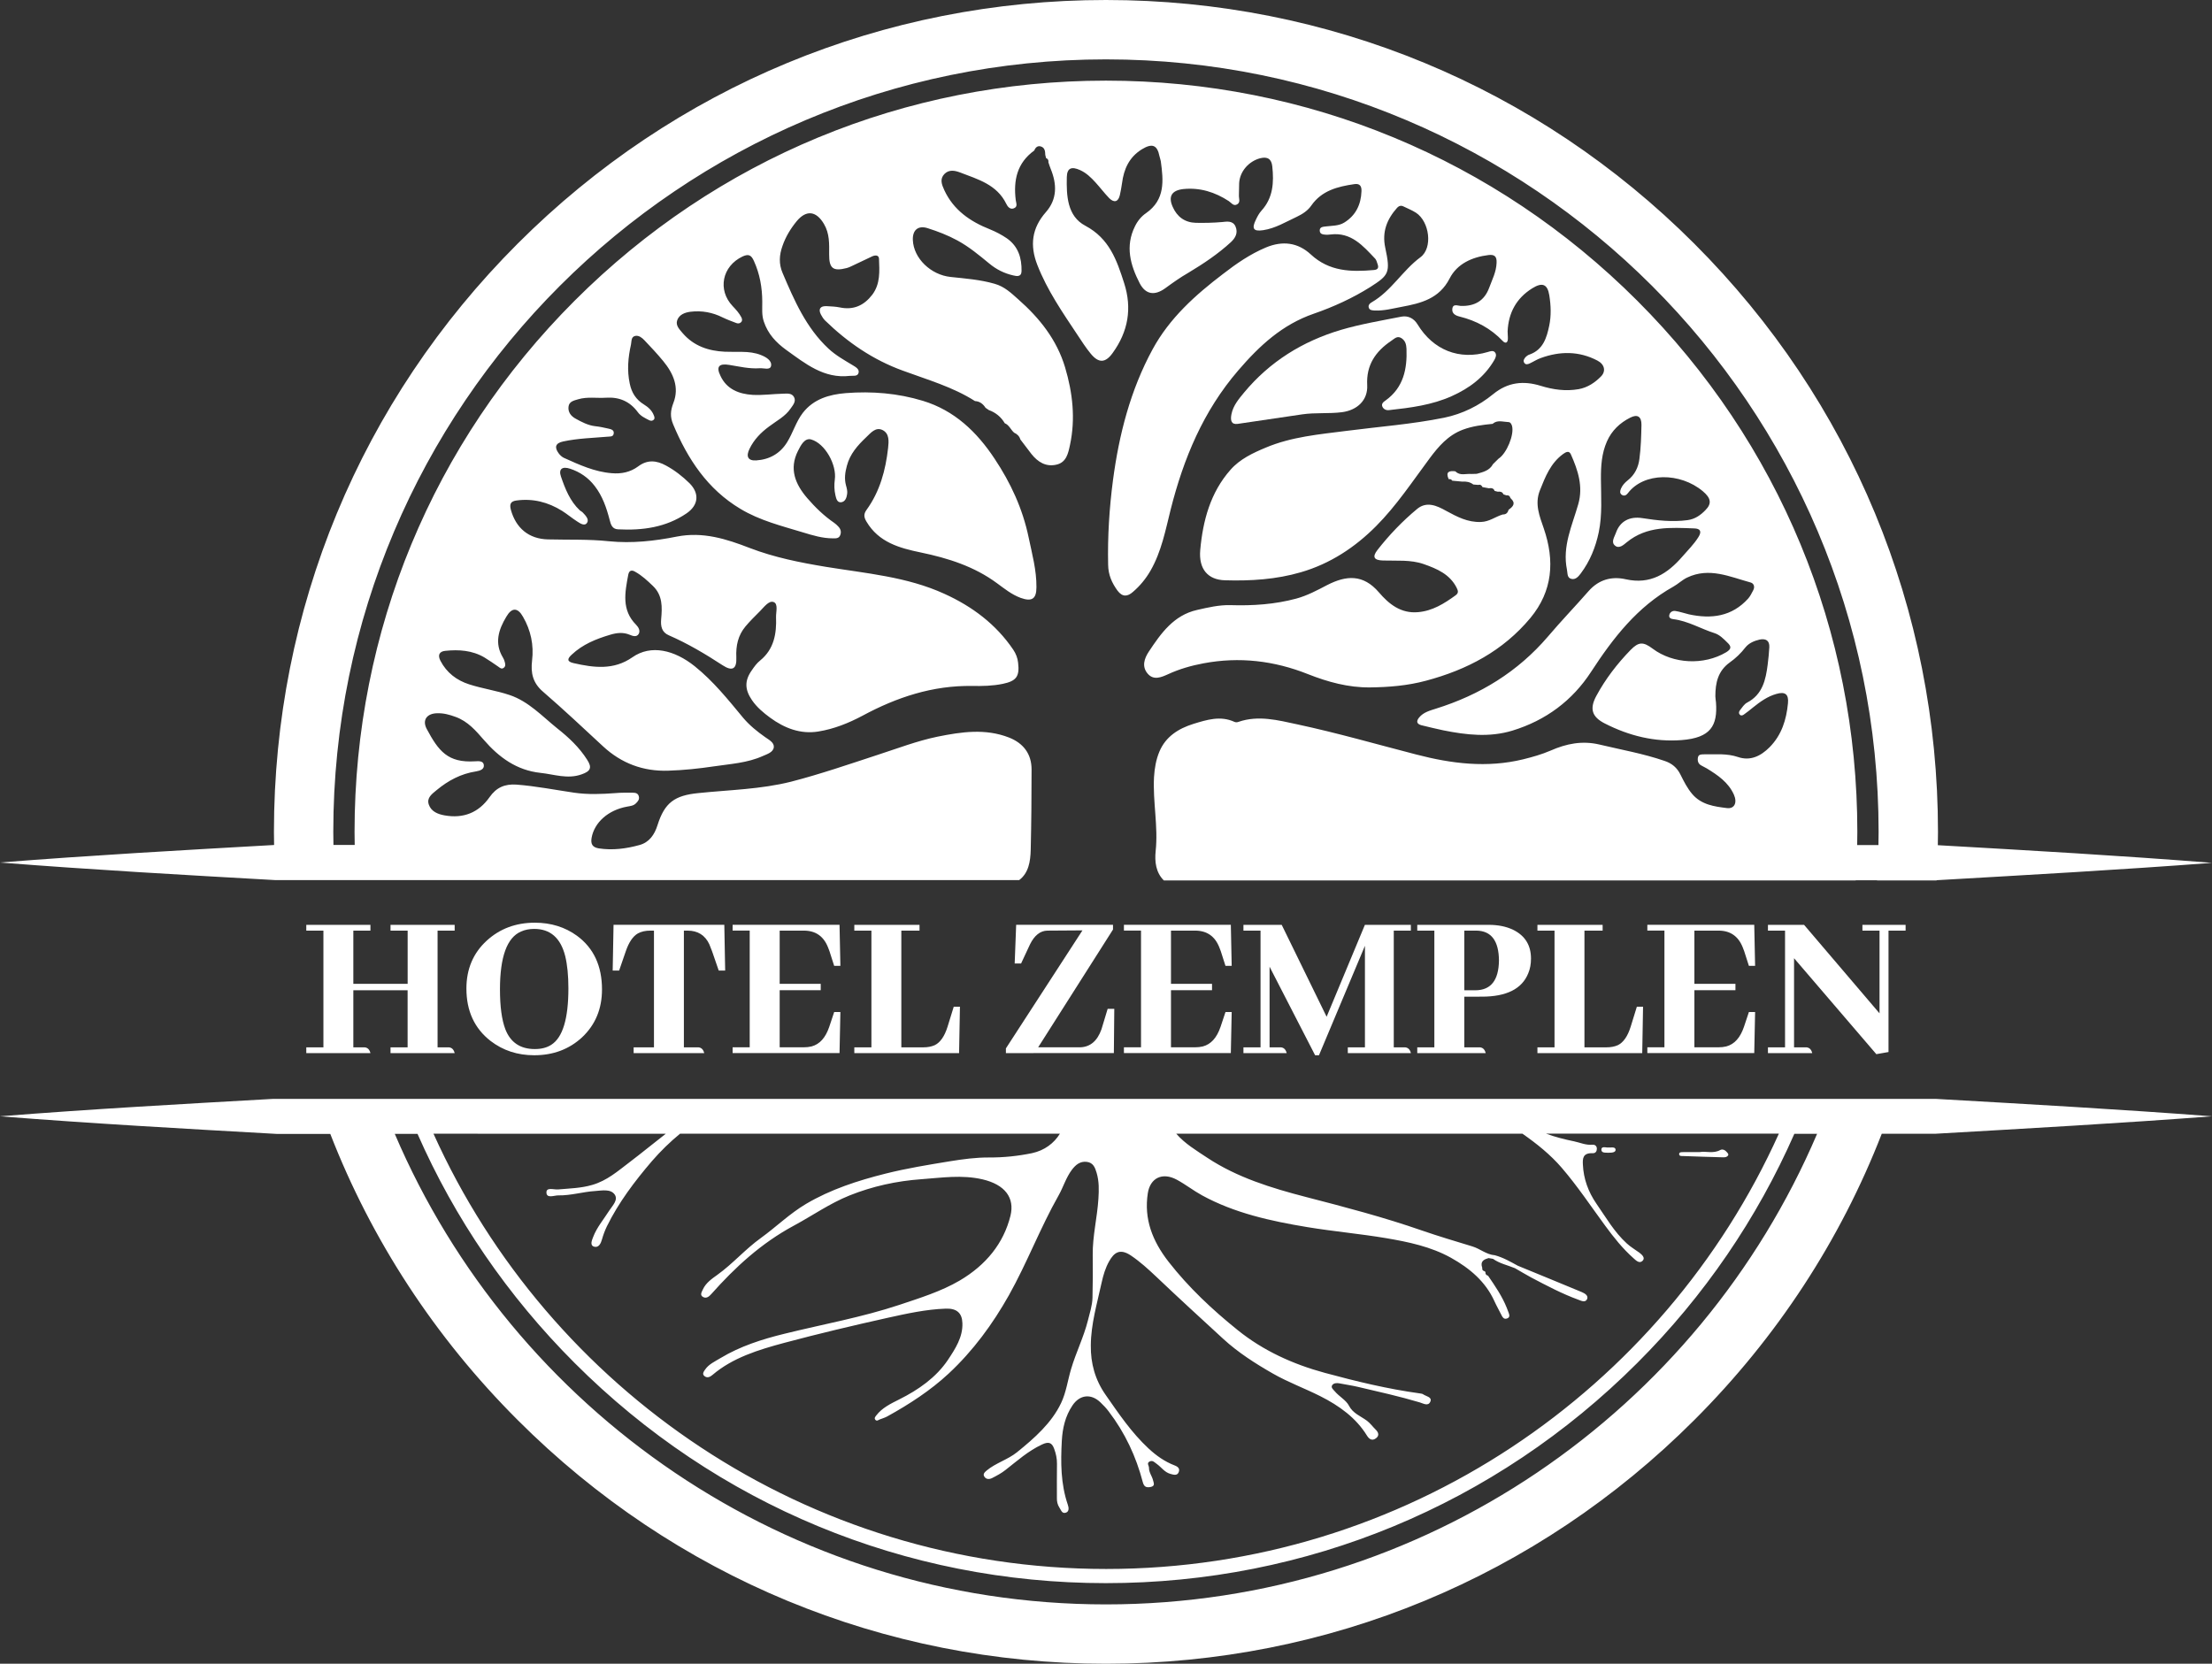 <?xml version="1.0" encoding="utf-8"?>
<!-- Generator: Adobe Illustrator 25.2.3, SVG Export Plug-In . SVG Version: 6.00 Build 0)  -->
<svg version="1.1" id="Layer_1" xmlns="http://www.w3.org/2000/svg" xmlns:xlink="http://www.w3.org/1999/xlink" x="0px" y="0px"
	 viewBox="0 0 56.693 42.649" style="enable-background:new 0 0 56.693 42.649;" xml:space="preserve">
<rect x="0" y="0" width="56.693" height="42.649" fill="#333333" stroke="none"/>
<style type="text/css">
	.st0{fill:#FFFFFF;}
</style>
<g>
	<path class="st0" d="M7.85,26.996v-0.148h0.439v-2.992H7.85v-0.148h1.644v0.148H9.056v1.364h1.392v-1.364h-0.439v-0.148h1.644
		v0.148h-0.438v2.992h0.29c0.077,0.007,0.126,0.057,0.148,0.148h-1.644v-0.148h0.438v-1.463H9.056v1.463h0.29
		c0.077,0.007,0.126,0.057,0.148,0.148H7.85z"/>
	<path class="st0" d="M14.788,23.988c0.427,0.314,0.641,0.773,0.641,1.376c0,0.497-0.17,0.906-0.51,1.227
		c-0.333,0.307-0.741,0.46-1.228,0.46c-0.427,0-0.8-0.122-1.118-0.367c-0.413-0.321-0.619-0.769-0.619-1.343
		c0-0.5,0.174-0.91,0.521-1.228c0.336-0.307,0.747-0.46,1.233-0.46C14.121,23.653,14.481,23.765,14.788,23.988z M14.13,26.782
		c0.292-0.186,0.438-0.668,0.438-1.447c0-0.329-0.028-0.605-0.082-0.827c-0.117-0.464-0.382-0.696-0.795-0.696
		c-0.124,0-0.236,0.022-0.334,0.066c-0.362,0.153-0.543,0.649-0.543,1.485c0,0.438,0.046,0.778,0.137,1.019
		c0.131,0.34,0.384,0.51,0.756,0.51C13.876,26.892,14.017,26.856,14.13,26.782z"/>
	<path class="st0" d="M16.24,26.996v-0.148h0.521v-2.992h-0.093c-0.124,0-0.23,0.024-0.318,0.071
		c-0.128,0.073-0.232,0.226-0.312,0.46l-0.17,0.493h-0.165l0.022-1.173h2.839l0.022,1.173h-0.165l-0.17-0.493
		c-0.026-0.069-0.05-0.129-0.071-0.181c-0.11-0.234-0.296-0.35-0.559-0.35h-0.093v2.992h0.373c0.077,0.007,0.126,0.057,0.148,0.148
		C18.049,26.996,16.24,26.996,16.24,26.996z"/>
	<path class="st0" d="M21.38,24.76l-0.121-0.378c-0.011-0.033-0.024-0.066-0.038-0.099c-0.113-0.285-0.32-0.427-0.619-0.427h-0.619
		v1.364h1.052v0.164h-1.052v1.463h0.619c0.069,0,0.135-0.007,0.197-0.022c0.208-0.055,0.36-0.223,0.455-0.504l0.126-0.378h0.159
		l-0.022,1.052h-2.74v-0.148h0.438v-2.992h-0.438v-0.148h2.74l0.022,1.052H21.38V24.76z"/>
	<path class="st0" d="M21.896,26.996v-0.148h0.438v-2.992h-0.438v-0.148h1.671v0.148h-0.466v2.992h0.565
		c0.11,0,0.206-0.018,0.29-0.055c0.142-0.069,0.252-0.226,0.329-0.471l0.159-0.515h0.159l-0.022,1.189
		C24.581,26.996,21.896,26.996,21.896,26.996z"/>
	<path class="st0" d="M25.781,26.996v-0.121l1.962-3.025l-0.899,0.006c-0.183,0.004-0.33,0.121-0.444,0.35l-0.23,0.493h-0.164
		l0.038-0.992h2.482v0.121l-1.918,3.019h1.085c0.252-0.011,0.431-0.164,0.537-0.46l0.159-0.526h0.17l-0.011,1.134L25.781,26.996
		L25.781,26.996z"/>
	<path class="st0" d="M31.409,24.76l-0.121-0.378c-0.011-0.033-0.024-0.066-0.038-0.099c-0.113-0.285-0.32-0.427-0.619-0.427h-0.619
		v1.364h1.052v0.164h-1.052v1.463h0.619c0.069,0,0.135-0.007,0.197-0.022c0.208-0.055,0.36-0.223,0.455-0.504l0.126-0.378h0.159
		l-0.022,1.052h-2.74v-0.148h0.438v-2.992h-0.438v-0.148h2.74l0.022,1.052h-0.159V24.76z"/>
	<path class="st0" d="M36.16,23.856h-0.438v2.992h0.291c0.076,0.007,0.126,0.057,0.148,0.148h-1.617v-0.148h0.439v-2.603
		l-1.178,2.806h-0.099l-1.167-2.269v2.066h0.29c0.077,0.007,0.126,0.057,0.148,0.148h-1.108v-0.148h0.438v-2.992h-0.438v-0.148
		h0.981l1.151,2.356l0.981-2.356h1.178C36.16,23.708,36.16,23.856,36.16,23.856z"/>
	<path class="st0" d="M36.324,26.996v-0.148h0.438v-2.992h-0.438v-0.148h1.831c0.241,0,0.449,0.042,0.624,0.126
		c0.307,0.15,0.46,0.396,0.46,0.74c0,0.139-0.023,0.265-0.071,0.378c-0.161,0.398-0.557,0.597-1.189,0.597H37.53v1.299h0.4
		c0.077,0.007,0.126,0.057,0.148,0.148C38.078,26.996,36.324,26.996,36.324,26.996z M37.53,23.856v1.529h0.291
		c0.391-0.004,0.59-0.257,0.597-0.762c-0.004-0.504-0.195-0.76-0.575-0.767H37.53z"/>
	<path class="st0" d="M39.404,26.996v-0.148h0.438v-2.992h-0.438v-0.148h1.671v0.148h-0.466v2.992h0.564
		c0.11,0,0.206-0.018,0.291-0.055c0.142-0.069,0.252-0.226,0.329-0.471l0.159-0.515h0.159l-0.021,1.189
		C42.09,26.996,39.404,26.996,39.404,26.996z"/>
	<path class="st0" d="M44.824,24.76l-0.121-0.378c-0.011-0.033-0.024-0.066-0.038-0.099c-0.114-0.285-0.32-0.427-0.619-0.427h-0.619
		v1.364h1.052v0.164h-1.052v1.463h0.619c0.069,0,0.135-0.007,0.197-0.022c0.208-0.055,0.36-0.223,0.455-0.504l0.126-0.378h0.159
		l-0.022,1.052h-2.74v-0.148h0.438v-2.992h-0.438v-0.148h2.74l0.022,1.052h-0.159V24.76z"/>
	<path class="st0" d="M47.733,23.708h1.107v0.148h-0.438v3.112l-0.312,0.055l-2.109-2.46v2.285h0.318
		c0.077,0.007,0.126,0.057,0.148,0.148h-1.135v-0.148h0.438v-2.992h-0.438v-0.148h0.926l1.934,2.269v-2.121h-0.438L47.733,23.708
		L47.733,23.708z"/>
	<g>
		<g>
			<path class="st0" d="M35.513,10.265c-0.052,0.036-0.12,0.084-0.08,0.166c0.032,0.062,0.098,0.092,0.17,0.082
				c0.549-0.06,1.098-0.13,1.606-0.359c0.451-0.202,0.835-0.487,1.09-0.925c0.034-0.058,0.064-0.132,0.022-0.19
				c-0.046-0.066-0.126-0.034-0.188-0.016c-0.731,0.218-1.402-0.05-1.801-0.707c-0.096-0.158-0.248-0.232-0.419-0.198
				c-0.517,0.102-1.042,0.19-1.548,0.339c-0.979,0.292-1.819,0.811-2.478,1.604c-0.138,0.168-0.28,0.332-0.325,0.555
				c-0.032,0.162-0.006,0.272,0.16,0.25c0.575-0.086,1.112-0.162,1.652-0.244c0.339-0.05,0.683-0.012,1.024-0.056
				c0.389-0.052,0.663-0.308,0.643-0.693c-0.028-0.517,0.216-0.867,0.619-1.138c0.076-0.048,0.148-0.138,0.26-0.066
				c0.098,0.066,0.122,0.158,0.128,0.27C36.068,9.464,35.97,9.935,35.513,10.265z"/>
			<path class="st0" d="M49.666,21.666c0.002-0.114,0.004-0.228,0.004-0.341c0-5.696-2.219-11.052-6.247-15.08
				C39.397,2.219,34.041,0,28.345,0S17.294,2.219,13.268,6.245c-4.028,4.028-6.247,9.384-6.247,15.08
				c0,0.112,0.002,0.224,0.004,0.336c-2.341,0.133-4.683,0.263-7.026,0.449c2.353,0.186,4.705,0.318,7.058,0.451h2.071
				c0,0,0,0,0.002,0h16.991c0.242-0.182,0.288-0.475,0.296-0.773c0.016-0.687,0.022-1.376,0.022-2.063
				c0-0.397-0.208-0.673-0.579-0.819c-0.607-0.236-1.218-0.146-1.831-0.022c-0.523,0.108-1.026,0.302-1.536,0.467
				c-0.733,0.24-1.466,0.493-2.217,0.687c-0.779,0.196-1.58,0.21-2.373,0.292c-0.613,0.06-0.869,0.244-1.052,0.825
				c-0.076,0.242-0.212,0.439-0.461,0.507c-0.339,0.094-0.689,0.14-1.042,0.086c-0.162-0.026-0.212-0.108-0.186-0.268
				c0.07-0.397,0.425-0.715,0.913-0.803c0.084-0.016,0.162-0.02,0.226-0.086c0.048-0.048,0.092-0.098,0.072-0.176
				c-0.02-0.082-0.086-0.094-0.156-0.094c-0.148,0-0.298-0.004-0.447,0.01c-0.349,0.026-0.699,0.04-1.05-0.01
				c-0.493-0.072-0.985-0.17-1.484-0.208c-0.3-0.02-0.515,0.074-0.689,0.322c-0.28,0.399-0.673,0.553-1.152,0.467
				c-0.174-0.03-0.345-0.1-0.405-0.278c-0.06-0.172,0.082-0.272,0.2-0.369c0.296-0.246,0.623-0.421,1.013-0.481
				c0.09-0.016,0.218-0.048,0.196-0.172c-0.018-0.104-0.14-0.09-0.228-0.086c-0.695,0.042-0.931-0.262-1.236-0.833
				c-0.118-0.226,0.006-0.393,0.266-0.399c0.168-0.006,0.318,0.036,0.477,0.094c0.314,0.114,0.519,0.355,0.721,0.587
				c0.391,0.453,0.845,0.781,1.45,0.847c0.349,0.036,0.697,0.168,1.058,0.038c0.226-0.078,0.274-0.17,0.142-0.373
				c-0.204-0.322-0.475-0.575-0.769-0.807c-0.387-0.312-0.735-0.691-1.218-0.853c-0.338-0.114-0.697-0.164-1.037-0.274
				c-0.318-0.102-0.577-0.296-0.737-0.605c-0.078-0.152-0.022-0.24,0.126-0.254c0.345-0.036,0.687-0.014,0.999,0.168
				c0.12,0.072,0.238,0.156,0.353,0.234c0.044,0.032,0.088,0.074,0.14,0.036c0.06-0.04,0.046-0.104,0.028-0.162
				c-0.008-0.036-0.024-0.07-0.044-0.104c-0.224-0.369-0.112-0.717,0.088-1.048c0.14-0.24,0.292-0.238,0.427,0.004
				c0.2,0.345,0.28,0.725,0.232,1.12c-0.038,0.318,0.018,0.575,0.28,0.799c0.523,0.453,1.031,0.929,1.538,1.4
				c0.473,0.439,1.034,0.647,1.674,0.625c0.393-0.012,0.789-0.054,1.178-0.112c0.419-0.062,0.849-0.086,1.244-0.264
				c0.112-0.05,0.266-0.094,0.282-0.226c0.012-0.12-0.126-0.19-0.222-0.258c-0.208-0.146-0.403-0.304-0.567-0.499
				c-0.385-0.465-0.761-0.935-1.238-1.318c-0.519-0.415-1.12-0.565-1.598-0.23c-0.477,0.334-0.987,0.268-1.506,0.15
				c-0.178-0.04-0.164-0.112-0.048-0.218c0.28-0.264,0.621-0.401,0.983-0.509c0.172-0.052,0.335-0.07,0.503,0
				c0.078,0.034,0.174,0.064,0.226-0.016c0.052-0.082,0.002-0.174-0.062-0.24c-0.379-0.379-0.286-0.831-0.202-1.282
				c0.022-0.116,0.09-0.13,0.18-0.076c0.172,0.096,0.312,0.228,0.451,0.361c0.254,0.242,0.24,0.547,0.212,0.857
				c-0.014,0.178,0.014,0.33,0.196,0.409c0.487,0.212,0.939,0.481,1.38,0.769c0.248,0.162,0.365,0.096,0.351-0.202
				c-0.014-0.3,0.044-0.565,0.234-0.793c0.116-0.138,0.244-0.264,0.369-0.389c0.106-0.106,0.23-0.28,0.349-0.238
				c0.128,0.042,0.062,0.254,0.066,0.387c0.016,0.421-0.05,0.821-0.407,1.112c-0.086,0.068-0.154,0.162-0.216,0.254
				c-0.188,0.266-0.178,0.493,0.006,0.763c0.124,0.182,0.292,0.322,0.465,0.449c0.365,0.268,0.777,0.429,1.234,0.355
				c0.399-0.064,0.775-0.214,1.134-0.405c0.877-0.473,1.799-0.779,2.812-0.763c0.26,0.004,0.523,0,0.783-0.054
				c0.347-0.072,0.435-0.188,0.393-0.541c-0.012-0.12-0.056-0.232-0.124-0.334c-0.443-0.655-1.054-1.11-1.763-1.432
				c-0.963-0.441-2.013-0.525-3.042-0.693c-0.663-0.11-1.316-0.24-1.945-0.481c-0.603-0.234-1.204-0.425-1.873-0.294
				c-0.569,0.114-1.154,0.178-1.735,0.12c-0.523-0.056-1.044-0.034-1.57-0.048c-0.487-0.012-0.819-0.288-0.949-0.761
				c-0.038-0.146-0.004-0.216,0.142-0.236c0.423-0.058,0.813,0.042,1.172,0.266c0.13,0.082,0.25,0.184,0.381,0.268
				c0.078,0.05,0.194,0.134,0.258,0.038c0.06-0.088-0.04-0.192-0.112-0.266c-0.02-0.022-0.05-0.032-0.072-0.052
				c-0.254-0.238-0.377-0.555-0.485-0.869c-0.066-0.192,0.034-0.266,0.234-0.2c0.254,0.084,0.463,0.226,0.631,0.443
				c0.2,0.258,0.302,0.557,0.383,0.869c0.03,0.118,0.064,0.236,0.216,0.242c0.625,0.032,1.224-0.048,1.755-0.409
				c0.31-0.212,0.335-0.513,0.076-0.773c-0.182-0.178-0.379-0.332-0.603-0.453c-0.244-0.134-0.477-0.156-0.713,0.022
				c-0.2,0.148-0.431,0.196-0.677,0.174c-0.439-0.034-0.833-0.216-1.226-0.393c-0.052-0.024-0.1-0.07-0.134-0.116
				c-0.116-0.158-0.082-0.262,0.114-0.304c0.371-0.08,0.753-0.09,1.13-0.122c0.066-0.008,0.152,0.01,0.166-0.078
				c0.018-0.1-0.076-0.116-0.146-0.132c-0.11-0.026-0.22-0.048-0.331-0.06c-0.182-0.022-0.342-0.106-0.497-0.192
				c-0.12-0.064-0.2-0.168-0.184-0.306c0.014-0.138,0.142-0.16,0.248-0.192c0.234-0.07,0.477-0.024,0.715-0.04
				c0.343-0.022,0.613,0.098,0.815,0.373c0.074,0.1,0.184,0.15,0.29,0.204c0.042,0.022,0.09,0.02,0.122-0.02
				c0.026-0.032,0.01-0.07-0.004-0.106c-0.048-0.126-0.144-0.21-0.254-0.278c-0.202-0.124-0.316-0.302-0.363-0.537
				c-0.072-0.338-0.042-0.667,0.032-0.999c0.018-0.08-0.002-0.202,0.114-0.222c0.09-0.016,0.172,0.05,0.232,0.114
				c0.166,0.174,0.33,0.349,0.481,0.533c0.258,0.314,0.417,0.671,0.26,1.072c-0.076,0.198-0.088,0.353-0.006,0.549
				c0.371,0.887,0.879,1.662,1.725,2.167c0.495,0.298,1.056,0.437,1.604,0.603c0.248,0.076,0.499,0.152,0.765,0.152
				c0.076,0.002,0.156,0.004,0.188-0.082c0.034-0.086,0.01-0.162-0.054-0.226c-0.03-0.032-0.064-0.064-0.102-0.09
				c-0.26-0.178-0.485-0.397-0.689-0.633c-0.306-0.355-0.471-0.749-0.238-1.21c0.07-0.138,0.168-0.34,0.337-0.294
				c0.359,0.102,0.661,0.653,0.607,1.03c-0.018,0.136-0.014,0.27,0.016,0.401c0.02,0.082,0.04,0.182,0.136,0.18
				c0.114-0.006,0.152-0.118,0.164-0.212c0.012-0.07-0.008-0.148-0.028-0.218c-0.048-0.174-0.024-0.338,0.022-0.507
				c0.08-0.304,0.276-0.523,0.495-0.731c0.118-0.112,0.242-0.27,0.419-0.184c0.18,0.09,0.16,0.292,0.142,0.461
				c-0.064,0.569-0.21,1.112-0.553,1.586c-0.076,0.106-0.07,0.186,0,0.302c0.314,0.531,0.849,0.677,1.39,0.789
				c0.701,0.146,1.37,0.357,1.955,0.789c0.192,0.14,0.375,0.29,0.605,0.375c0.284,0.102,0.405,0.032,0.405-0.274
				c0.004-0.435-0.112-0.855-0.2-1.276c-0.154-0.737-0.459-1.396-0.871-2.015c-0.457-0.691-1.031-1.24-1.839-1.486
				c-0.643-0.196-1.31-0.25-1.975-0.198c-0.421,0.034-0.829,0.15-1.106,0.511c-0.172,0.226-0.25,0.507-0.397,0.745
				c-0.18,0.294-0.455,0.447-0.793,0.469c-0.216,0.014-0.268-0.104-0.172-0.298c0.116-0.238,0.288-0.413,0.495-0.567
				c0.194-0.148,0.421-0.26,0.561-0.469c0.06-0.088,0.14-0.176,0.086-0.286c-0.058-0.112-0.18-0.092-0.282-0.09
				c-0.26,0.006-0.523,0.044-0.783,0.03c-0.347-0.022-0.663-0.144-0.821-0.485C18.348,9.4,18.426,9.31,18.69,9.354
				c0.26,0.042,0.513,0.104,0.779,0.086c0.102-0.01,0.272,0.06,0.294-0.064c0.022-0.134-0.13-0.224-0.258-0.274
				c-0.152-0.062-0.318-0.08-0.481-0.082c-0.152-0.002-0.3,0.002-0.449-0.004c-0.419-0.02-0.793-0.146-1.076-0.473
				c-0.08-0.096-0.19-0.198-0.142-0.334c0.052-0.146,0.198-0.2,0.343-0.218c0.288-0.034,0.563,0.016,0.825,0.148
				c0.112,0.054,0.232,0.098,0.347,0.142c0.044,0.018,0.092,0.012,0.126-0.026c0.033-0.039,0.023-0.083,0.001-0.125
				c-0.056-0.106-0.136-0.194-0.22-0.282c-0.395-0.415-0.272-1.026,0.254-1.274c0.154-0.07,0.222-0.036,0.29,0.116
				c0.152,0.334,0.212,0.681,0.214,1.044c0.002,0.17-0.018,0.34,0.04,0.509c0.104,0.314,0.312,0.537,0.571,0.725
				c0.491,0.351,0.967,0.745,1.634,0.667c0.08-0.008,0.19,0.02,0.22-0.068c0.036-0.1-0.07-0.158-0.142-0.202
				c-0.218-0.132-0.437-0.252-0.627-0.429c-0.573-0.535-0.875-1.234-1.174-1.935c-0.102-0.236-0.088-0.463-0.004-0.697
				c0.08-0.234,0.21-0.447,0.365-0.635c0.248-0.298,0.501-0.26,0.697,0.07c0.148,0.25,0.136,0.513,0.134,0.781
				c-0.002,0.361,0.1,0.441,0.451,0.351c0.044-0.01,0.084-0.03,0.126-0.05c0.174-0.08,0.347-0.166,0.523-0.248
				c0.076-0.036,0.174-0.04,0.178,0.058c0.012,0.318,0.038,0.643-0.172,0.923c-0.212,0.276-0.481,0.401-0.835,0.326
				c-0.108-0.022-0.222-0.026-0.333-0.032c-0.166-0.01-0.224,0.076-0.146,0.22c0.028,0.052,0.06,0.104,0.102,0.146
				c0.579,0.563,1.232,1.011,1.997,1.288c0.627,0.232,1.276,0.415,1.847,0.779c0.12,0.006,0.206,0.072,0.27,0.172
				c0.026,0.018,0.056,0.038,0.084,0.058c0.176,0.064,0.314,0.176,0.409,0.338c0.114,0.046,0.154,0.168,0.24,0.242
				c0.076,0.034,0.136,0.09,0.16,0.174c0.096,0.124,0.188,0.25,0.284,0.373c0.166,0.208,0.373,0.336,0.643,0.272
				c0.254-0.058,0.3-0.294,0.345-0.505c0.144-0.673,0.068-1.338-0.126-1.989c-0.212-0.707-0.653-1.262-1.2-1.743
				c-0.182-0.162-0.353-0.328-0.607-0.399C25.122,7.168,24.744,7.14,24.367,7.1c-0.509-0.052-0.953-0.477-0.971-0.949
				c-0.01-0.254,0.136-0.379,0.379-0.302c0.264,0.084,0.519,0.182,0.765,0.316c0.298,0.162,0.555,0.377,0.813,0.589
				c0.182,0.152,0.385,0.254,0.615,0.306c0.084,0.02,0.21,0.048,0.214-0.11c0.006-0.338-0.084-0.635-0.377-0.841
				c-0.136-0.092-0.28-0.168-0.433-0.23c-0.505-0.2-0.933-0.493-1.17-1.005c-0.066-0.144-0.122-0.288,0.006-0.417
				c0.118-0.118,0.27-0.084,0.399-0.036c0.455,0.176,0.943,0.308,1.184,0.805c0.03,0.066,0.098,0.154,0.194,0.114
				c0.106-0.042,0.058-0.132,0.048-0.212c-0.062-0.505,0.032-0.951,0.475-1.27c0.03-0.076,0.084-0.13,0.168-0.104
				c0.102,0.03,0.112,0.124,0.114,0.216c0.006,0.028,0.014,0.056,0.02,0.082c0.048,0.02,0.068,0.054,0.06,0.108
				c0.018,0.054,0.036,0.112,0.058,0.166C27.09,4.721,27.1,5.105,26.804,5.44c-0.359,0.409-0.413,0.849-0.218,1.35
				c0.254,0.653,0.649,1.222,1.032,1.799c0.108,0.162,0.212,0.326,0.335,0.475c0.204,0.25,0.377,0.244,0.563-0.014
				c0.397-0.547,0.505-1.144,0.294-1.797c-0.188-0.585-0.377-1.138-0.993-1.466c-0.467-0.246-0.485-0.773-0.475-1.248
				c0.006-0.234,0.122-0.276,0.337-0.18c0.162,0.072,0.284,0.192,0.399,0.318c0.122,0.134,0.23,0.278,0.353,0.405
				c0.126,0.124,0.23,0.092,0.27-0.078c0.022-0.1,0.042-0.204,0.056-0.306c0.046-0.363,0.182-0.669,0.509-0.871
				c0.262-0.16,0.393-0.114,0.451,0.176c0.01,0.044,0.026,0.086,0.034,0.13c0.068,0.497,0.116,0.985-0.377,1.33
				c-0.118,0.08-0.216,0.196-0.286,0.34c-0.254,0.513-0.116,0.995,0.122,1.458c0.156,0.298,0.389,0.32,0.655,0.128
				c0.192-0.14,0.385-0.278,0.593-0.397c0.383-0.23,0.757-0.479,1.088-0.783c0.118-0.11,0.188-0.238,0.122-0.399
				C31.6,5.648,31.44,5.68,31.321,5.692c-0.224,0.02-0.447,0.024-0.671,0.02c-0.284-0.008-0.481-0.154-0.593-0.407
				c-0.122-0.27-0.026-0.427,0.276-0.459c0.425-0.042,0.809,0.08,1.162,0.31c0.062,0.042,0.12,0.138,0.214,0.082
				c0.09-0.054,0.04-0.15,0.044-0.23c0.004-0.102,0.002-0.208,0.006-0.312c0.016-0.302,0.246-0.561,0.537-0.639
				c0.196-0.05,0.292,0.024,0.312,0.206c0.044,0.411,0.024,0.807-0.278,1.138c-0.058,0.064-0.102,0.146-0.14,0.226
				c-0.114,0.23-0.07,0.312,0.182,0.274c0.314-0.046,0.585-0.214,0.869-0.346c0.142-0.068,0.276-0.154,0.367-0.286
				c0.268-0.385,0.677-0.487,1.104-0.549c0.136-0.02,0.188,0.046,0.182,0.182c-0.012,0.341-0.146,0.621-0.441,0.803
				c-0.14,0.088-0.316,0.08-0.477,0.1c-0.062,0.008-0.152,0.01-0.152,0.102c0,0.102,0.09,0.104,0.164,0.11
				c0.038,0.002,0.074-0.002,0.112-0.006c0.529-0.066,0.833,0.29,1.146,0.621c0.032,0.034,0.044,0.094,0.062,0.142
				c0.032,0.09,0.008,0.14-0.098,0.148c-0.581,0.052-1.14,0.04-1.614-0.399c-0.329-0.306-0.723-0.359-1.154-0.178
				c-0.403,0.17-0.755,0.413-1.096,0.677c-0.711,0.541-1.37,1.132-1.805,1.931c-0.569,1.046-0.861,2.187-1.016,3.357
				c-0.094,0.717-0.14,1.442-0.124,2.169c0.004,0.256,0.094,0.459,0.238,0.659c0.128,0.172,0.258,0.158,0.397,0.036
				c0.182-0.156,0.333-0.34,0.453-0.549c0.278-0.487,0.381-1.028,0.515-1.566c0.33-1.304,0.833-2.52,1.731-3.563
				c0.547-0.637,1.13-1.176,1.935-1.454c0.509-0.176,0.999-0.401,1.454-0.687c0.469-0.302,0.519-0.359,0.379-1.007
				c-0.086-0.407,0.044-0.729,0.306-1.024c0.048-0.05,0.102-0.062,0.162-0.032c0.106,0.052,0.218,0.096,0.318,0.16
				c0.349,0.226,0.439,0.907,0.114,1.144c-0.459,0.34-0.743,0.861-1.242,1.15c-0.052,0.028-0.104,0.078-0.078,0.146
				c0.024,0.064,0.092,0.064,0.154,0.068c0.234,0.01,0.459-0.052,0.685-0.094c0.495-0.092,0.965-0.206,1.232-0.729
				c0.192-0.375,0.573-0.547,0.995-0.599c0.152-0.018,0.216,0.032,0.208,0.198c-0.008,0.234-0.112,0.429-0.19,0.641
				c-0.126,0.34-0.377,0.477-0.731,0.465c-0.074-0.002-0.2-0.068-0.214,0.08C37.21,8.04,37.308,8.09,37.406,8.114
				c0.429,0.106,0.803,0.306,1.108,0.627c0.062,0.066,0.126,0.058,0.132-0.048c0.004-0.066-0.008-0.134-0.006-0.202
				c0.022-0.473,0.224-0.845,0.627-1.098c0.26-0.164,0.395-0.112,0.441,0.176c0.042,0.258,0.052,0.527-0.002,0.781
				c-0.064,0.304-0.154,0.613-0.501,0.737c-0.034,0.01-0.068,0.032-0.094,0.056c-0.042,0.044-0.084,0.1-0.044,0.158
				c0.034,0.054,0.094,0.038,0.142,0.014c0.096-0.044,0.184-0.104,0.284-0.138c0.489-0.178,0.979-0.18,1.448,0.066
				c0.186,0.096,0.224,0.274,0.092,0.407c-0.158,0.16-0.343,0.284-0.573,0.326c-0.334,0.058-0.655,0.012-0.973-0.086
				c-0.441-0.136-0.843-0.094-1.218,0.214c-0.365,0.298-0.789,0.507-1.252,0.603c-0.829,0.168-1.672,0.23-2.506,0.338
				c-0.701,0.09-1.406,0.15-2.069,0.429c-0.331,0.138-0.663,0.294-0.903,0.567c-0.517,0.583-0.709,1.306-0.777,2.057
				c-0.044,0.495,0.202,0.765,0.631,0.777c0.657,0.02,1.312-0.02,1.949-0.206c0.751-0.218,1.388-0.639,1.927-1.182
				c0.521-0.523,0.931-1.144,1.372-1.737c0.228-0.306,0.473-0.593,0.851-0.735c0.246-0.092,0.501-0.124,0.763-0.15
				c0.122-0.108,0.264-0.05,0.399-0.046c0.058,0,0.084,0.048,0.1,0.102c0.058,0.224-0.138,0.703-0.347,0.837
				c-0.048,0.046-0.096,0.092-0.142,0.14c-0.09,0.168-0.256,0.204-0.417,0.248c-0.044,0.002-0.088,0.004-0.134,0.004
				c-0.14-0.014-0.292,0.056-0.413-0.068c-0.158-0.02-0.256,0.01-0.172,0.2c0.038-0.004,0.072,0.004,0.092,0.04
				c0.084,0.01,0.17,0.018,0.256,0.024c0.102-0.008,0.198,0.008,0.284,0.074c0.04,0.004,0.082,0.006,0.122,0.01
				c0.056-0.014,0.09,0.006,0.112,0.056c0.054,0.01,0.108,0.022,0.162,0.03c0.064-0.008,0.124-0.006,0.15,0.068
				c0.026,0.006,0.054,0.014,0.08,0.02c0.062-0.006,0.118,0,0.146,0.068c0.024,0.008,0.05,0.018,0.076,0.026
				c0.054-0.008,0.088,0.014,0.102,0.066l0.012,0.014c0.132,0.122,0.058,0.208-0.054,0.286l-0.006,0.008
				c-0.02,0.076-0.066,0.118-0.148,0.116c-0.188,0.056-0.343,0.186-0.557,0.192c-0.341,0.014-0.615-0.134-0.899-0.288
				c-0.232-0.13-0.491-0.246-0.733-0.05c-0.379,0.314-0.721,0.671-1.023,1.058c-0.14,0.18-0.084,0.262,0.144,0.268
				c0.349,0.012,0.705-0.026,1.044,0.092c0.341,0.12,0.669,0.26,0.843,0.607c0.036,0.074,0.058,0.132-0.028,0.194
				c-0.29,0.21-0.589,0.399-0.961,0.431c-0.441,0.04-0.749-0.21-1.001-0.505c-0.409-0.479-0.847-0.435-1.324-0.192
				c-0.256,0.134-0.513,0.272-0.795,0.349c-0.549,0.148-1.114,0.186-1.686,0.168c-0.294-0.008-0.579,0.06-0.861,0.124
				c-0.597,0.136-0.923,0.599-1.234,1.068c-0.114,0.172-0.186,0.379-0.03,0.563c0.154,0.182,0.353,0.092,0.519,0.018
				c0.294-0.136,0.603-0.224,0.915-0.282c0.917-0.172,1.807-0.068,2.676,0.278c0.507,0.2,1.03,0.345,1.588,0.34
				c0.487-0.006,0.963-0.044,1.438-0.172c1.05-0.28,1.973-0.765,2.674-1.608c0.573-0.691,0.627-1.466,0.344-2.293
				c-0.108-0.316-0.24-0.629-0.1-0.979c0.138-0.347,0.272-0.693,0.589-0.927c0.068-0.048,0.156-0.108,0.206,0.008
				c0.18,0.405,0.318,0.821,0.188,1.274c-0.156,0.549-0.413,1.078-0.29,1.678c0.02,0.094-0.002,0.212,0.118,0.238
				c0.104,0.022,0.174-0.058,0.236-0.14c0.238-0.318,0.381-0.675,0.461-1.056c0.094-0.451,0.058-0.909,0.056-1.366
				c-0.002-0.33,0.018-0.655,0.154-0.963c0.124-0.28,0.334-0.477,0.597-0.609c0.186-0.096,0.29-0.028,0.288,0.184
				c-0.006,0.29-0.014,0.583-0.052,0.869c-0.026,0.218-0.12,0.415-0.304,0.557c-0.07,0.056-0.13,0.12-0.168,0.206
				c-0.024,0.058-0.04,0.12,0.02,0.162c0.064,0.042,0.118,0.008,0.156-0.042c0.409-0.539,1.34-0.537,1.921-0.05
				c0.206,0.174,0.238,0.314,0.064,0.487c-0.122,0.126-0.264,0.228-0.457,0.254c-0.393,0.052-0.777,0.008-1.16-0.052
				c-0.322-0.05-0.571,0.078-0.675,0.379c-0.034,0.1-0.136,0.238-0.02,0.328c0.104,0.086,0.22-0.024,0.296-0.086
				c0.517-0.425,1.13-0.379,1.733-0.357c0.152,0.004,0.198,0.076,0.106,0.222c-0.116,0.186-0.272,0.338-0.411,0.499
				c-0.383,0.443-0.823,0.723-1.45,0.583c-0.361-0.082-0.691,0.006-0.953,0.302c-0.344,0.393-0.705,0.767-1.043,1.166
				c-0.775,0.905-1.743,1.496-2.872,1.849c-0.154,0.05-0.318,0.09-0.429,0.226c-0.076,0.092-0.068,0.164,0.056,0.198
				c0.19,0.046,0.375,0.092,0.567,0.132c0.589,0.118,1.178,0.186,1.769,0.006c0.855-0.262,1.536-0.769,2.017-1.51
				c0.565-0.867,1.184-1.666,2.107-2.181c0.122-0.068,0.226-0.172,0.353-0.232c0.565-0.27,1.092-0.02,1.626,0.126
				c0.086,0.024,0.116,0.114,0.064,0.206c-0.038,0.072-0.074,0.148-0.128,0.208c-0.417,0.461-0.943,0.527-1.516,0.403
				c-0.118-0.028-0.23-0.068-0.347-0.086c-0.068-0.012-0.138,0.026-0.156,0.1c-0.02,0.08,0.046,0.104,0.108,0.11
				c0.377,0.048,0.701,0.248,1.054,0.359c0.128,0.042,0.226,0.142,0.323,0.238c0.11,0.102,0.11,0.168-0.03,0.252
				c-0.571,0.338-1.358,0.3-1.883-0.094c-0.24-0.18-0.357-0.178-0.565,0.034c-0.343,0.353-0.643,0.743-0.877,1.176
				c-0.182,0.336-0.112,0.543,0.222,0.711c0.617,0.314,1.272,0.477,1.965,0.423c0.743-0.058,0.923-0.369,0.879-0.965
				c-0.004-0.052-0.016-0.106-0.016-0.158c0-0.34,0.064-0.647,0.369-0.867c0.148-0.104,0.286-0.236,0.401-0.385
				c0.092-0.114,0.228-0.17,0.367-0.202c0.152-0.03,0.254,0.022,0.246,0.196c-0.008,0.15-0.024,0.296-0.042,0.445
				c-0.05,0.391-0.13,0.767-0.527,0.975c-0.076,0.04-0.128,0.126-0.182,0.194c-0.03,0.034-0.04,0.088,0.002,0.122
				c0.034,0.028,0.074,0.008,0.102-0.014c0.08-0.056,0.156-0.118,0.23-0.178c0.184-0.148,0.371-0.282,0.597-0.346
				c0.226-0.066,0.32,0.008,0.298,0.238c-0.04,0.421-0.16,0.813-0.471,1.128c-0.23,0.232-0.499,0.357-0.807,0.252
				c-0.288-0.098-0.575-0.066-0.863-0.07c-0.066,0-0.152-0.004-0.166,0.078c-0.016,0.08,0,0.166,0.09,0.21
				c0.046,0.024,0.092,0.048,0.138,0.074c0.28,0.172,0.551,0.355,0.693,0.671c0.092,0.206,0.014,0.369-0.178,0.345
				c-0.324-0.04-0.653-0.084-0.889-0.359c-0.126-0.148-0.214-0.322-0.3-0.495c-0.088-0.182-0.224-0.294-0.409-0.355
				c-0.545-0.188-1.11-0.286-1.666-0.419c-0.445-0.106-0.853-0.024-1.26,0.156c-0.224,0.096-0.463,0.164-0.699,0.222
				c-0.927,0.226-1.837,0.112-2.742-0.124c-1.015-0.262-2.023-0.553-3.05-0.773c-0.495-0.106-0.993-0.238-1.502-0.064
				c-0.032,0.014-0.078,0.016-0.108,0c-0.359-0.164-0.707-0.052-1.048,0.052c-0.383,0.12-0.711,0.324-0.873,0.711
				c-0.086,0.204-0.124,0.427-0.138,0.651c-0.034,0.635,0.11,1.262,0.042,1.899c-0.028,0.268,0.004,0.551,0.21,0.753h17.732
				c0,0,0.002-0.002,0.002-0.004h0.545c0,0.002,0,0.004,0,0.004h1.526v-0.006c2.353-0.136,4.705-0.266,7.058-0.445
				C54.349,21.932,52.007,21.8,49.666,21.666z M48.144,21.662h-0.545c0.002-0.112,0.004-0.226,0.004-0.337
				c0-5.144-2.003-9.979-5.642-13.618c-3.637-3.637-8.472-5.64-13.616-5.64s-9.979,2.003-13.616,5.64
				c-3.639,3.639-5.642,8.474-5.642,13.618c0,0.112,0.002,0.224,0.004,0.334H8.546c-0.002-0.112-0.004-0.222-0.004-0.334
				c0-10.92,8.883-19.803,19.803-19.803s19.803,8.883,19.803,19.803C48.148,21.437,48.146,21.55,48.144,21.662z"/>
		</g>
		<path class="st0" d="M37.963,28.169H37.63h-7.691h-2.568h-8.529h-0.437h-3.066h-0.266H7.007c-2.335,0.132-4.671,0.261-7.008,0.447
			c2.363,0.186,4.725,0.318,7.088,0.451h1.378c1.056,2.718,2.678,5.212,4.803,7.335c4.026,4.028,9.382,6.247,15.078,6.247
			s11.052-2.219,15.078-6.247c2.127-2.125,3.747-4.619,4.805-7.339h1.376c2.363-0.136,4.725-0.268,7.088-0.447
			c-2.363-0.18-4.725-0.312-7.088-0.447C49.605,28.169,37.963,28.169,37.963,28.169z M14.172,29.063h2.892
			c-0.314,0.244-0.617,0.493-0.933,0.733c-0.296,0.224-0.571,0.469-0.953,0.579c-0.286,0.084-0.583,0.09-0.879,0.116
			c-0.104,0.008-0.298-0.064-0.294,0.078c0.004,0.162,0.2,0.072,0.306,0.074c0.32,0.006,0.627-0.092,0.945-0.112
			c0.176-0.012,0.397-0.06,0.501,0.094c0.09,0.136-0.058,0.28-0.14,0.405c-0.144,0.226-0.322,0.435-0.415,0.681
			c-0.03,0.08-0.094,0.216,0.03,0.248c0.116,0.03,0.17-0.09,0.198-0.192c0.032-0.114,0.074-0.226,0.126-0.334
			c0.298-0.605,0.705-1.146,1.154-1.67c0.222-0.256,0.461-0.489,0.719-0.701h9.736c-0.15,0.242-0.391,0.429-0.717,0.499
			c-0.361,0.074-0.727,0.112-1.094,0.11c-0.343-0.002-0.679,0.044-1.012,0.098c-0.551,0.09-1.104,0.18-1.646,0.316
			c-0.717,0.18-1.408,0.405-2.035,0.775c-0.425,0.252-0.767,0.591-1.16,0.875c-0.401,0.288-0.715,0.657-1.116,0.945
			c-0.144,0.102-0.296,0.21-0.369,0.371c-0.03,0.066-0.088,0.15,0.006,0.198c0.08,0.042,0.148-0.008,0.208-0.076
			c0.607-0.683,1.278-1.304,2.121-1.757c0.475-0.256,0.915-0.567,1.422-0.771c0.585-0.234,1.2-0.371,1.845-0.417
			c0.523-0.038,1.033-0.118,1.564,0.004c0.573,0.134,0.831,0.471,0.715,0.937c-0.176,0.703-0.623,1.258-1.302,1.658
			c-0.479,0.28-1.016,0.445-1.546,0.623c-0.957,0.318-1.959,0.497-2.94,0.739c-0.581,0.142-1.14,0.322-1.64,0.623
			c-0.142,0.086-0.304,0.158-0.397,0.296c-0.032,0.048-0.086,0.112-0.016,0.168c0.076,0.06,0.148,0.016,0.204-0.03
			c0.519-0.443,1.178-0.645,1.841-0.823c0.875-0.234,1.759-0.443,2.646-0.641c0.489-0.108,0.985-0.218,1.492-0.236
			c0.286-0.01,0.419,0.116,0.427,0.371c0.014,0.359-0.182,0.659-0.375,0.949c-0.3,0.443-0.743,0.757-1.248,1.009
			c-0.216,0.108-0.437,0.216-0.583,0.407c-0.028,0.036-0.062,0.074-0.022,0.116c0.038,0.04,0.074,0.002,0.11-0.012
			c0.064-0.024,0.13-0.044,0.19-0.076c0.569-0.314,1.11-0.667,1.572-1.096c0.635-0.591,1.134-1.276,1.548-2.011
			c0.469-0.837,0.801-1.725,1.274-2.56c0.122-0.216,0.188-0.453,0.339-0.655c0.094-0.124,0.21-0.228,0.387-0.204
			c0.162,0.022,0.208,0.146,0.248,0.28c0.066,0.222,0.06,0.441,0.046,0.665c-0.03,0.483-0.152,0.957-0.146,1.444
			c0.004,0.365,0.004,0.733-0.006,1.098c-0.006,0.198-0.07,0.389-0.118,0.581c-0.106,0.423-0.306,0.821-0.429,1.238
			c-0.088,0.292-0.126,0.601-0.258,0.877c-0.242,0.509-0.677,0.895-1.132,1.262c-0.234,0.188-0.543,0.274-0.773,0.465
			c-0.056,0.048-0.104,0.092-0.062,0.158c0.048,0.076,0.132,0.072,0.202,0.036c0.12-0.062,0.238-0.124,0.343-0.208
			c0.298-0.232,0.577-0.485,0.933-0.651c0.168-0.08,0.254-0.052,0.312,0.11c0.046,0.124,0.074,0.252,0.072,0.383
			c-0.004,0.292-0.002,0.585-0.002,0.877c-0.002,0.088,0.014,0.172,0.066,0.25c0.042,0.06,0.064,0.164,0.168,0.126
			c0.086-0.032,0.07-0.132,0.046-0.202c-0.184-0.537-0.184-1.09-0.154-1.642c0.018-0.314,0.086-0.627,0.274-0.905
			c0.186-0.276,0.475-0.308,0.715-0.078c0.076,0.072,0.148,0.148,0.21,0.23c0.423,0.553,0.705,1.162,0.875,1.811
			c0.03,0.11,0.074,0.152,0.196,0.13c0.128-0.024,0.086-0.1,0.068-0.174c-0.026-0.108-0.106-0.2-0.104-0.318
			c0.002-0.056-0.07-0.122,0.02-0.164c0.078-0.036,0.124,0.026,0.18,0.064c0.118,0.084,0.198,0.214,0.351,0.256
			c0.078,0.02,0.174,0.054,0.212-0.048c0.03-0.082-0.01-0.134-0.106-0.17c-0.26-0.1-0.473-0.254-0.669-0.435
			c-0.441-0.411-0.765-0.895-1.098-1.372c-0.272-0.387-0.387-0.813-0.381-1.27c0.004-0.551,0.162-1.078,0.278-1.612
			c0.042-0.19,0.096-0.375,0.194-0.547c0.118-0.206,0.262-0.342,0.557-0.144c0.24,0.162,0.445,0.351,0.651,0.545
			c0.565,0.537,1.14,1.064,1.717,1.594c0.379,0.347,0.821,0.631,1.274,0.889c0.385,0.22,0.813,0.377,1.21,0.577
			c0.489,0.246,0.917,0.557,1.194,1.007c0.052,0.084,0.126,0.152,0.232,0.074c0.094-0.07,0.068-0.152-0.008-0.226
			s-0.136-0.16-0.22-0.224c-0.162-0.12-0.361-0.188-0.463-0.387c-0.072-0.142-0.256-0.238-0.367-0.373
			c-0.038-0.044-0.096-0.088-0.066-0.146c0.036-0.064,0.124-0.066,0.186-0.054c0.16,0.032,0.322,0.054,0.483,0.092
			c0.529,0.124,1.06,0.242,1.58,0.397c0.092,0.028,0.216,0.106,0.27-0.02c0.052-0.12-0.11-0.134-0.184-0.188
			c-0.02-0.014-0.052-0.018-0.078-0.022c-0.831-0.114-1.64-0.31-2.44-0.527c-0.827-0.224-1.584-0.573-2.227-1.09
			c-0.659-0.529-1.268-1.102-1.779-1.757c-0.417-0.535-0.635-1.1-0.533-1.759c0.06-0.387,0.369-0.547,0.743-0.346
			c0.226,0.122,0.425,0.28,0.647,0.401c0.831,0.455,1.759,0.659,2.702,0.815c0.667,0.11,1.346,0.17,2.013,0.282
			c0.577,0.098,1.15,0.218,1.664,0.503c0.491,0.274,0.885,0.615,1.108,1.1c0.06,0.132,0.132,0.258,0.196,0.387
			c0.026,0.052,0.062,0.09,0.124,0.072c0.078-0.02,0.078-0.078,0.056-0.136c-0.018-0.048-0.036-0.096-0.054-0.142
			c-0.118-0.294-0.298-0.557-0.479-0.821c-0.046-0.012-0.07-0.04-0.066-0.086c-0.004-0.008-0.008-0.018-0.014-0.026
			c-0.052-0.01-0.076-0.038-0.068-0.086c-0.006-0.022-0.01-0.042-0.016-0.064c-0.016-0.12,0.074-0.16,0.178-0.19
			c0.038,0.008,0.076,0.014,0.114,0.02c0.166,0.12,0.375,0.162,0.563,0.24c0.14,0.08,0.278,0.164,0.419,0.24
			c0.393,0.206,0.785,0.415,1.208,0.569c0.064,0.024,0.176,0.082,0.22-0.016c0.04-0.092-0.058-0.148-0.138-0.182
			c-0.545-0.228-1.092-0.449-1.638-0.675c-0.188-0.102-0.371-0.21-0.587-0.268c-0.222-0.018-0.379-0.168-0.581-0.228
			c-0.431-0.132-0.865-0.26-1.29-0.407c-0.971-0.338-1.965-0.599-2.964-0.857c-0.897-0.232-1.773-0.503-2.532-1.005
			c-0.284-0.188-0.583-0.367-0.799-0.619h8.873c0.369,0.258,0.717,0.537,1.006,0.873c0.405,0.471,0.745,0.983,1.11,1.48
			c0.22,0.3,0.451,0.593,0.739,0.847c0.06,0.054,0.146,0.138,0.226,0.056c0.07-0.074-0.014-0.152-0.084-0.206
			c-0.106-0.078-0.222-0.144-0.32-0.234c-0.329-0.3-0.537-0.671-0.781-1.021c-0.212-0.308-0.33-0.639-0.347-0.999
			c-0.01-0.164,0-0.306,0.25-0.296c0.078,0.004,0.108-0.054,0.108-0.114c0-0.064-0.042-0.11-0.118-0.104
			c-0.166,0.016-0.312-0.054-0.465-0.086c-0.246-0.05-0.489-0.112-0.721-0.198h5.969c-2.962,6.572-9.576,11.16-17.241,11.16
			S14.074,35.635,11.11,29.062L14.172,29.063z M28.345,41.128c-8.174,0-15.206-4.979-18.227-12.062h0.583
			c0.951,2.165,2.307,4.154,4.028,5.875c3.637,3.637,8.472,5.642,13.616,5.642s9.979-2.005,13.616-5.642
			c1.723-1.721,3.077-3.713,4.028-5.877h0.583C43.553,36.147,36.519,41.128,28.345,41.128z"/>
		<path class="st0" d="M43.152,29.635c0.321,0.011,0.643,0.023,0.965,0.031c0.059,0.001,0.13,0.012,0.171-0.044
			c0.023-0.031-0.004-0.057-0.024-0.082c-0.045-0.056-0.113-0.094-0.178-0.058c-0.176,0.097-0.366,0.022-0.523,0.051
			c-0.155,0-0.286-0.001-0.417,0.001c-0.046,0.001-0.113-0.005-0.11,0.054C43.039,29.644,43.107,29.633,43.152,29.635z"/>
		<path class="st0" d="M41.192,29.416c-0.055-0.006-0.147-0.028-0.149,0.049c-0.003,0.095,0.097,0.081,0.17,0.085
			c0.083,0,0.204-0.001,0.194-0.084C41.397,29.386,41.268,29.424,41.192,29.416z"/>
	</g>
</g>
</svg>
